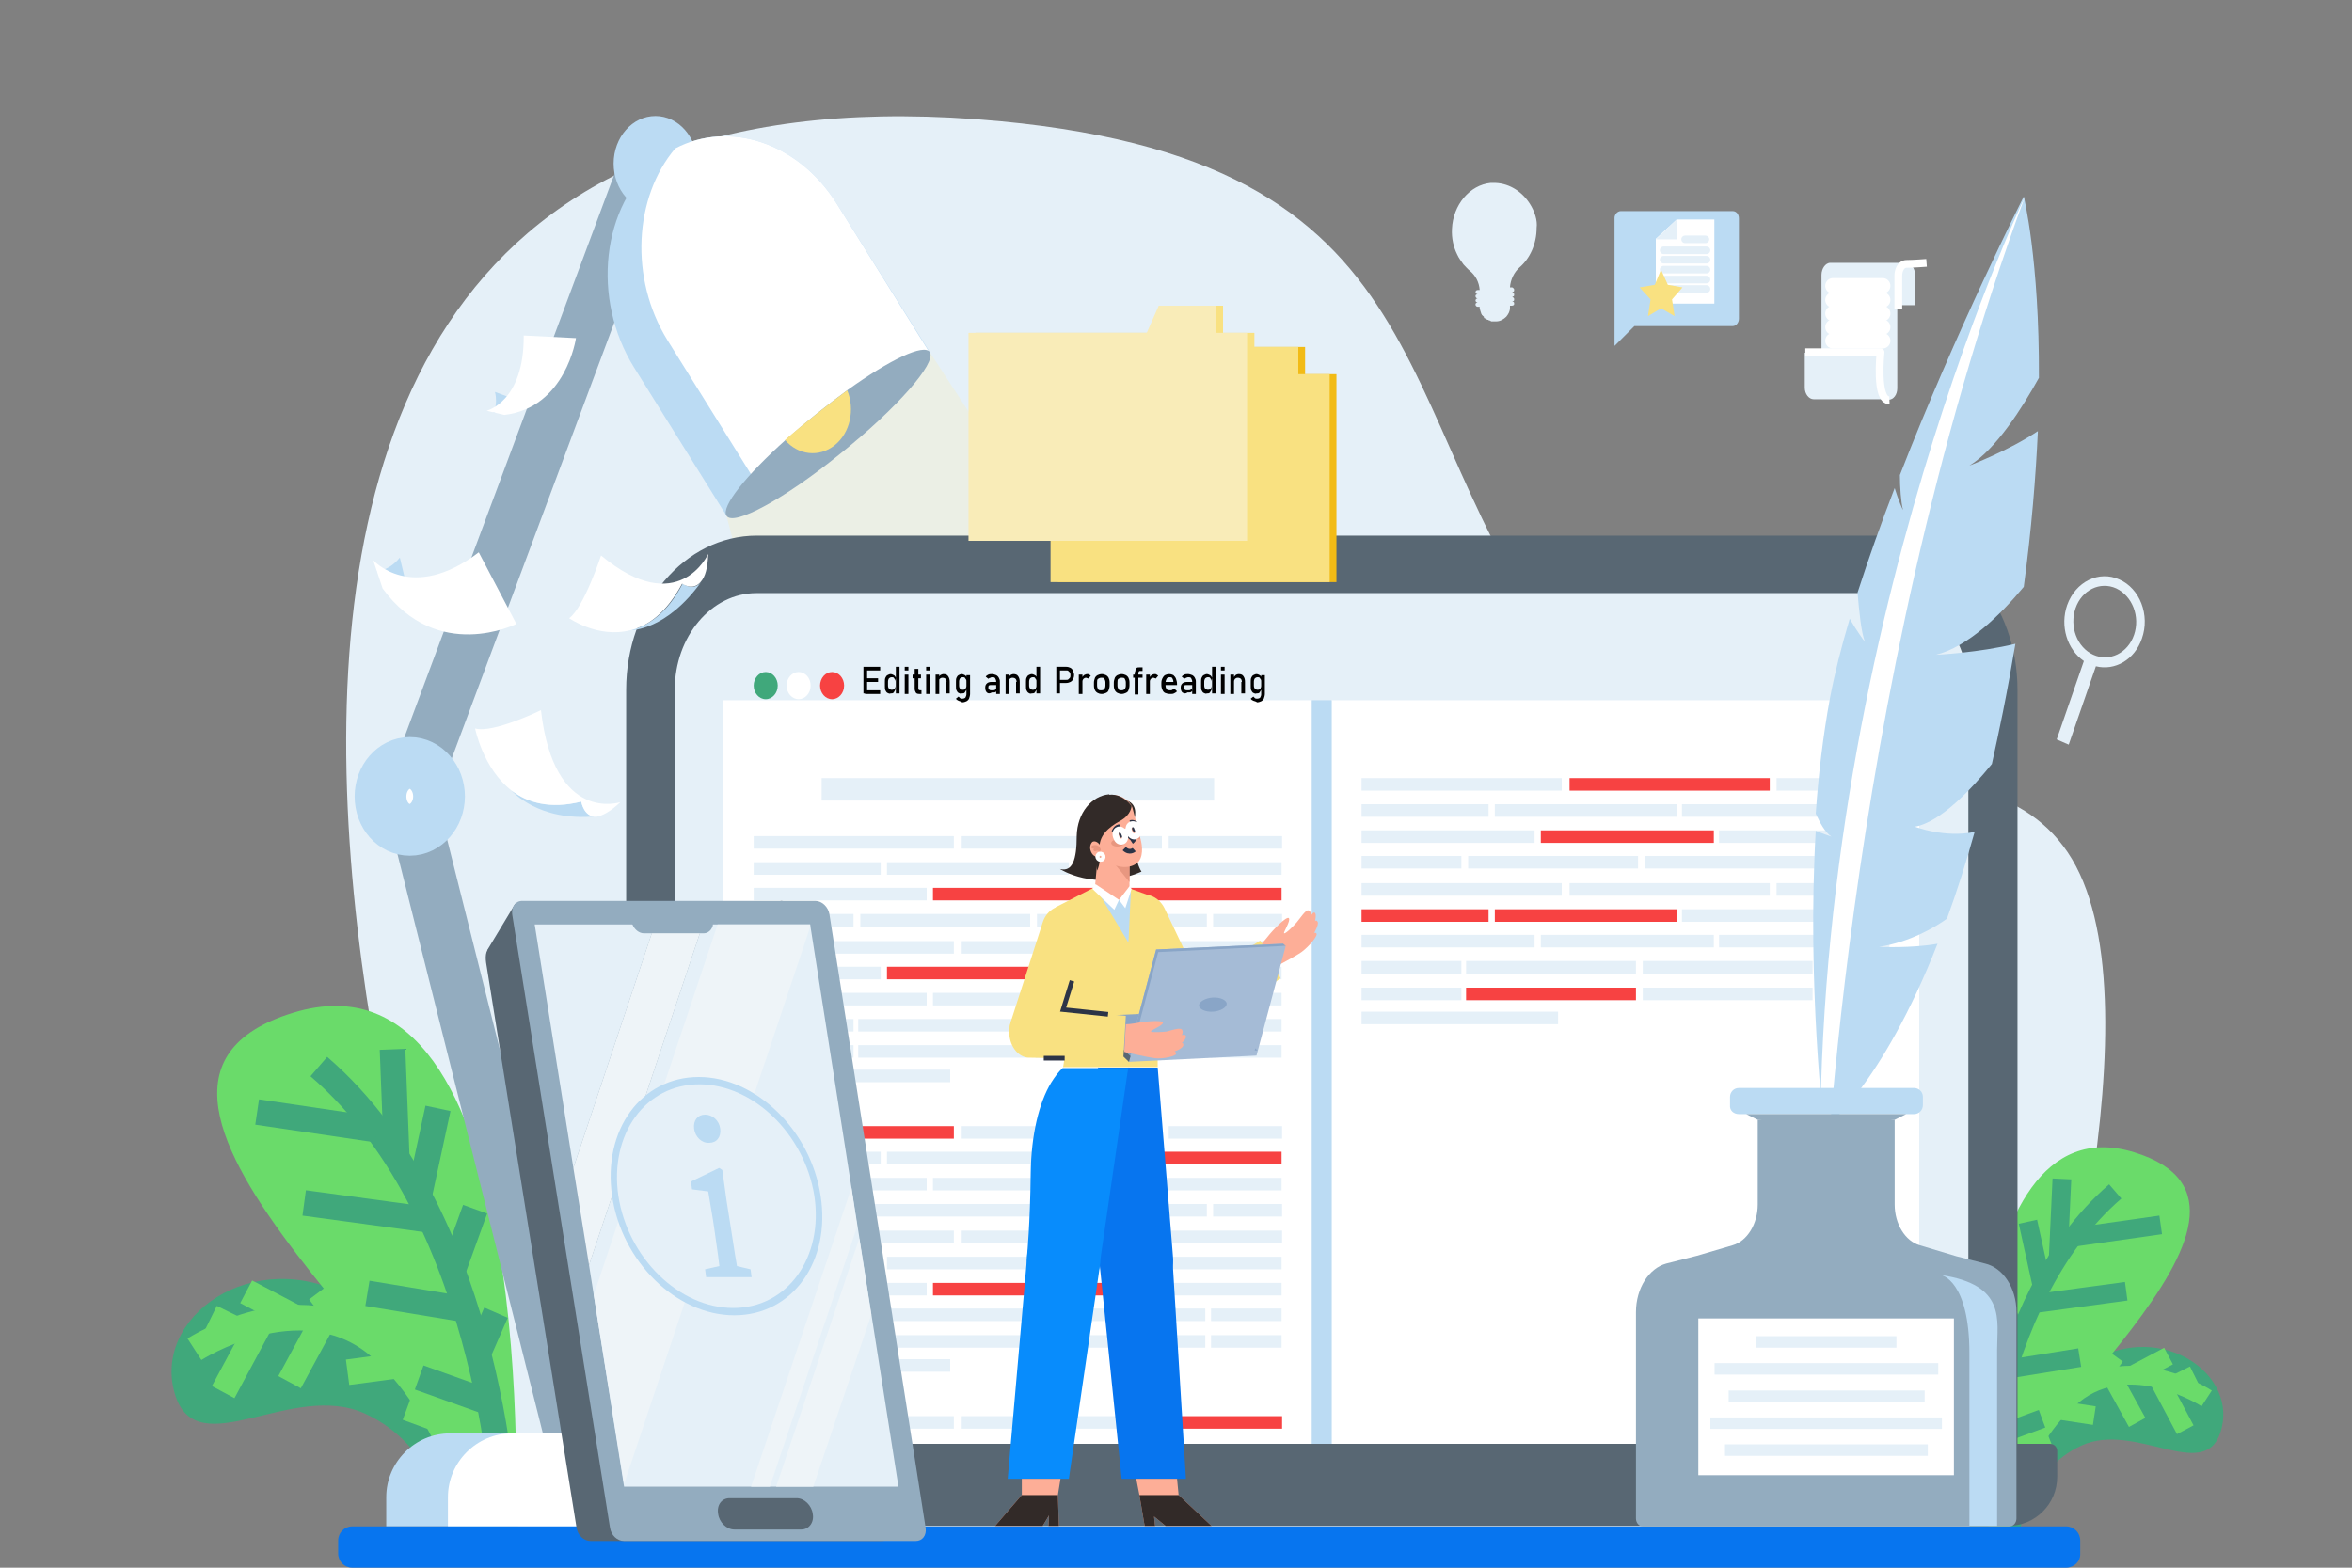 <?xml version="1.0" encoding="utf-8"?>
<!-- Generator: Adobe Illustrator 26.0.1, SVG Export Plug-In . SVG Version: 6.00 Build 0)  -->
<svg version="1.1" id="Layer_1" xmlns="http://www.w3.org/2000/svg" xmlns:xlink="http://www.w3.org/1999/xlink" x="0px" y="0px"
	 width="450px" height="300px" viewBox="0 0 450 300" style="enable-background:new 0 0 450 300;" xml:space="preserve">
<rect x="0" y="0" width="450" height="300" fill="#808080" stroke="none"/>
<style type="text/css">
	.st0{fill:#E5F0F8;}
	.st1{fill:none;stroke:#FFFFFF;stroke-width:2.968;stroke-linecap:round;stroke-miterlimit:10;}
	.st2{fill:none;stroke:#FFFFFF;stroke-width:1.484;stroke-linejoin:round;stroke-miterlimit:10;}
	.st3{fill:#40A87B;}
	.st4{fill:none;stroke:#6ADB6A;stroke-width:3.587;stroke-miterlimit:10;}
	.st5{fill:none;stroke:#6ADB6A;stroke-width:4.897;stroke-miterlimit:10;}
	.st6{fill:#6ADB6A;}
	.st7{fill:none;stroke:#40A87B;stroke-width:4.897;stroke-miterlimit:10;}
	.st8{fill:none;stroke:#40A87B;stroke-width:3.587;stroke-miterlimit:10;}
	.st9{fill:none;stroke:#93ACBF;stroke-width:9.902;stroke-miterlimit:10;}
	.st10{fill:#BBDBF3;}
	.st11{fill:#FFFFFF;}
	.st12{opacity:0.3;fill:#F9ECB8;}
	.st13{fill:#93ACBF;}
	.st14{fill:#F9E181;}
	.st15{fill:none;stroke:#BBDBF3;stroke-width:9.902;stroke-miterlimit:10;}
	.st16{fill:#0775EF;}
	.st17{fill:#586773;}
	.st18{fill:none;}
	.st19{fill:#F74242;}
	.st20{fill:#F2BB16;}
	.st21{fill:#F9ECB8;}
	.st22{fill:none;stroke:#000000;stroke-width:2.45;stroke-miterlimit:10;}
	.st23{fill:none;stroke:#000000;stroke-width:2.602;stroke-miterlimit:10;}
	.st24{fill:#FDAE97;}
	.st25{fill:#322A28;}
	.st26{fill:#332B27;}
	.st27{fill:#E89780;}
	.st28{fill:none;stroke:#E89780;stroke-width:0.599;stroke-linecap:round;stroke-linejoin:round;stroke-miterlimit:10;}
	.st29{fill:#2C3447;}
	.st30{fill:none;stroke:#2C3447;stroke-width:0.889;stroke-miterlimit:10;}
	.st31{fill:#088CFC;}
	.st32{fill:none;stroke:#FFFFFF;stroke-width:0.787;stroke-miterlimit:10;}
	.st33{fill:#A5BBD6;}
	.st34{fill:#89A5C7;}
	.st35{fill:none;stroke:#FFFFFF;stroke-width:1.158;stroke-miterlimit:10;}
	.st36{fill:#EEF4F8;}
	.st37{fill:none;stroke:#E5F0F8;stroke-width:1.446;stroke-linecap:round;stroke-linejoin:round;stroke-miterlimit:10;}
</style>
<path class="st0" d="M395.5,115.8c-1.4,4,0,8.5,3.2,10.7l-5.2,15l2.3,1l5.2-15c3.6,0.9,7.4-1.2,8.8-5.3c1.6-4.5-0.4-9.6-4.3-11.3
	C401.6,109.1,397.1,111.3,395.5,115.8z M408.3,121.5c-1.2,3.5-4.7,5.2-7.8,3.8c-3.1-1.4-4.6-5.4-3.4-8.9c1.2-3.5,4.7-5.2,7.8-3.8
	C408,114.1,409.5,118,408.3,121.5z"/>
<g>
	<g>
		<path class="st0" d="M361.4,76.4H347c-0.9,0-1.7-1-1.7-2.2v-6.7h14.4v6.7C359.7,75.4,360.5,76.4,361.4,76.4z"/>
		<path class="st0" d="M366.4,52.6v5.8h-3.3v-5.8c0-0.6,0.2-1.2,0.5-1.6c0.3-0.4,0.7-0.7,1.2-0.7C365.7,50.4,366.4,51.4,366.4,52.6z
			"/>
		<path class="st0" d="M364.7,50.4c-0.5,0-0.9,0.2-1.2,0.7c-0.3,0.4-0.5,1-0.5,1.6v21.6c0,1.2-0.7,2.2-1.7,2.2c-0.9,0-1.7-1-1.7-2.2
			v-6.7h-11.1V52.6c0-0.6,0.2-1.2,0.5-1.6c0.3-0.4,0.7-0.7,1.2-0.7H364.7z"/>
		<line class="st1" x1="350.7" y1="54.7" x2="360.2" y2="54.7"/>
		<line class="st1" x1="350.7" y1="57.4" x2="360.2" y2="57.4"/>
		<line class="st1" x1="350.7" y1="60" x2="360.2" y2="60"/>
		<line class="st1" x1="350.7" y1="62.6" x2="360.2" y2="62.6"/>
		<line class="st1" x1="350.7" y1="65.2" x2="360.2" y2="65.2"/>
		<path class="st2" d="M345.4,67.4h14.4c0,0-1,9.3,1.7,9.2"/>
	</g>
	<path class="st2" d="M363.2,59.2c0,0,0-5.7,0-6.5c0-0.8,0.4-2.2,1.6-2.2c1.2,0,3.8-0.2,3.8-0.2"/>
</g>
<path class="st0" d="M97,293.8c0,0-113.1-290.2,94.4-270.6c88.9,8.4,72.3,59.5,111.5,107.2c25.4,31,74.4,5.6,92.7,32.7
	c18.3,27.1-3.2,104.2-10.8,130.7H97z"/>
<g>
	<path class="st3" d="M381.2,292.8c0,0,5.5-24.8,19.1-32.4c13.6-7.7,28.2,2.8,24.5,13.8c-3.2,9.5-16.3-2.2-26.5,2.4
		c-10.2,4.6-11.8,16.2-11.8,16.2H381.2z"/>
	<path class="st4" d="M422.2,267.6c0,0-14.6-9.5-25.5-0.7c-10.9,8.8-14.3,25.9-14.3,25.9"/>
	<line class="st4" x1="419.8" y1="263.1" x2="416.4" y2="264.8"/>
	<line class="st4" x1="414.9" y1="259.5" x2="408.1" y2="263.1"/>
	<line class="st4" x1="404.7" y1="259.5" x2="401.2" y2="264.3"/>
	<line class="st4" x1="398" y1="262.7" x2="396.4" y2="267.1"/>
	<line class="st4" x1="418.1" y1="273.6" x2="412.9" y2="263.8"/>
	<line class="st4" x1="408.9" y1="272.2" x2="404.1" y2="263.5"/>
	<line class="st4" x1="400.7" y1="270.9" x2="393.5" y2="269.8"/>
	<line class="st4" x1="392.3" y1="275.8" x2="388.2" y2="277.4"/>
</g>
<g>
	<path class="st3" d="M93.2,292.6c0,0-7.5-33.9-26.1-44.3s-38.5,3.9-33.5,18.9c4.4,13,22.3-3,36.2,3.3c13.9,6.3,16.1,22.1,16.1,22.1
		H93.2z"/>
	<path class="st5" d="M37.2,258.2c0,0,20-12.9,34.8-1c14.8,12,19.5,35.4,19.5,35.4"/>
	<line class="st5" x1="40.4" y1="252.1" x2="45.1" y2="254.4"/>
	<line class="st5" x1="47.1" y1="247.2" x2="56.4" y2="252.1"/>
	<line class="st5" x1="61.1" y1="247.2" x2="65.9" y2="253.6"/>
	<line class="st5" x1="70.2" y1="251.5" x2="72.4" y2="257.5"/>
	<line class="st5" x1="42.7" y1="266.4" x2="49.9" y2="253"/>
	<line class="st5" x1="55.4" y1="264.5" x2="61.9" y2="252.5"/>
	<line class="st5" x1="66.5" y1="262.6" x2="76.3" y2="261.3"/>
	<line class="st5" x1="77.9" y1="269.4" x2="83.6" y2="271.5"/>
</g>
<g>
	<path class="st6" d="M98.6,292.7c0,0,5.3-113.5-42.5-98.9c-47.7,14.6,37.2,75.8,37.2,98.9H98.6z"/>
	<path class="st7" d="M96.7,292.7c0,0-1.7-59.3-35.7-88.6"/>
	<line class="st7" x1="75.9" y1="221.3" x2="75.1" y2="200.8"/>
	<line class="st7" x1="49.2" y1="212.8" x2="72.2" y2="216.2"/>
	<line class="st7" x1="58.2" y1="230.2" x2="82.5" y2="233.5"/>
	<line class="st7" x1="70.3" y1="247.5" x2="89.1" y2="250.6"/>
	<line class="st7" x1="90.9" y1="231.4" x2="86.6" y2="243.3"/>
	<line class="st7" x1="83.8" y1="212.1" x2="80.2" y2="228.8"/>
	<line class="st7" x1="94.9" y1="251.2" x2="91.5" y2="259"/>
	<line class="st7" x1="80.2" y1="263.6" x2="93.6" y2="268.4"/>
</g>
<g>
	<path class="st6" d="M377.2,292.9c0,0-3.9-83.1,31.1-72.4c35,10.7-27.3,55.5-27.2,72.4H377.2z"/>
	<path class="st8" d="M378.6,292.9c0,0,1.2-43.4,26.1-64.9"/>
	<line class="st8" x1="393.8" y1="240.6" x2="394.5" y2="225.6"/>
	<line class="st8" x1="413.4" y1="234.4" x2="396.5" y2="236.8"/>
	<line class="st8" x1="406.8" y1="247.1" x2="389" y2="249.5"/>
	<line class="st8" x1="397.9" y1="259.8" x2="384.2" y2="262"/>
	<line class="st8" x1="382.9" y1="248" x2="386" y2="256.7"/>
	<line class="st8" x1="388" y1="233.8" x2="390.7" y2="246.1"/>
	<line class="st8" x1="379.9" y1="262.5" x2="382.4" y2="268.2"/>
	<line class="st8" x1="390.7" y1="271.5" x2="380.9" y2="275.1"/>
</g>
<path class="st0" d="M292.7,39c-1.6-2.5-4.2-4.1-7.2-4c-0.1,0-0.2,0-0.3,0c-4,0.4-7.2,4.2-7.4,8.8c-0.1,1.8,0.3,3.5,1,4.9
	c0.3,0.7,0.8,1.3,1.2,1.9l0,0c0.4,0.4,0.8,0.9,1.2,1.2c1.1,0.9,1.8,2.2,1.9,3.7l-0.4,0c-0.1,0-0.2,0.1-0.3,0.1c0,0,0,0,0,0
	c0,0.1-0.1,0.2-0.1,0.3c0,0.2,0.2,0.4,0.4,0.4c-0.1,0-0.2,0.1-0.3,0.1c0,0,0,0,0,0c-0.1,0.1-0.1,0.2-0.1,0.3c0,0.2,0.2,0.4,0.4,0.4
	c-0.1,0-0.2,0.1-0.3,0.1c0,0,0,0,0,0c0,0.1-0.1,0.2-0.1,0.3c0,0.2,0.2,0.4,0.4,0.4c-0.1,0-0.2,0.1-0.3,0.1c0,0,0,0,0,0
	c-0.1,0.1-0.1,0.2-0.1,0.3c0,0.2,0.2,0.4,0.4,0.4l0.4,0c0,0.1,0,0.2,0,0.3c0.1,0.4,0.2,0.7,0.3,1c0,0,0,0,0,0c0,0.1,0.1,0.1,0.1,0.2
	c0,0,0,0.1,0.1,0.1c0,0,0,0.1,0.1,0.1c0,0,0,0.1,0.1,0.1c0,0,0.1,0.1,0.1,0.1c0,0,0,0,0,0.1c0,0.1,0.1,0.1,0.1,0.2c0,0,0,0,0.1,0
	c0,0,0.1,0.1,0.1,0.1c0,0,0,0,0.1,0c0,0,0.1,0.1,0.1,0.1c0,0,0,0,0,0c0.1,0,0.1,0.1,0.2,0.1c0,0,0,0,0.1,0c0,0,0.1,0,0.1,0.1
	c0,0,0,0,0.1,0c0.1,0,0.1,0,0.2,0.1c0,0,0,0,0,0c0.1,0,0.1,0,0.2,0.1c0,0,0,0,0.1,0c0.1,0,0.1,0,0.2,0c0,0,0,0,0.1,0
	c0.1,0,0.1,0,0.2,0l0.4,0c0.7,0,1.4-0.4,1.9-0.9c0.4-0.5,0.7-1,0.7-1.7c0-0.1,0-0.1,0-0.2c0-0.1,0-0.1,0-0.2c0,0,0,0,0,0l0.4,0
	c0.1,0,0.2-0.1,0.3-0.1c0.1-0.1,0.1-0.2,0.1-0.3c0-0.1,0-0.2-0.1-0.3c-0.1-0.1-0.2-0.1-0.3-0.1c0.1,0,0.2-0.1,0.3-0.1
	c0.1-0.1,0.1-0.2,0.1-0.3c0-0.1,0-0.2-0.1-0.3c-0.1-0.1-0.2-0.2-0.3-0.2c0.1,0,0.2-0.1,0.3-0.1c0.1-0.1,0.1-0.2,0.1-0.3
	c0-0.1,0-0.2-0.1-0.3c-0.1-0.1-0.2-0.2-0.3-0.2c0.1,0,0.2-0.1,0.3-0.1c0.1-0.1,0.1-0.2,0.1-0.3c0-0.1,0-0.2-0.1-0.3
	c-0.1-0.1-0.2-0.2-0.3-0.2l-0.4,0c0.1-1.5,0.8-2.9,1.8-3.8c2-1.7,3.3-4.5,3.3-7.6C294.2,42.2,293.6,40.4,292.7,39z"/>
<g>
	<polyline class="st9" points="109.8,277.6 78.4,152.5 123.7,31 	"/>
	<ellipse class="st10" cx="125.4" cy="31.3" rx="8" ry="9.1"/>
	<ellipse class="st11" cx="78.4" cy="152.5" rx="9.7" ry="11"/>
	<path class="st10" d="M121.3,70.3L139,98.7l38.9-31.3L160.1,39c-7.4-11.8-20.6-16-30.9-10.6c-1.2,0.6-2.3,1.4-3.4,2.3
		C115.1,39.3,113.1,57.1,121.3,70.3z"/>
	<polygon class="st12" points="177.9,67.4 324.3,292 189,292 139,98.7 	"/>
	<path class="st11" d="M127.7,65.1l17.7,28.4l32.4-26.1L160.1,39c-7.4-11.8-20.6-16-30.9-10.6C121.3,37.7,120.4,53.3,127.7,65.1z"/>
	<path class="st13" d="M139,98.7c1.3,2.1,11.1-3.2,21.8-11.9c10.7-8.6,18.4-17.3,17.1-19.4c-1.1-1.7-7.6,1.4-15.7,7.2
		c-1.9,1.4-4,3-6,4.6s-4,3.3-5.8,4.9C142.7,91,137.9,97,139,98.7z"/>
	<path class="st14" d="M150.2,84.2c2.5,2.9,6.5,3.4,9.5,1c3-2.4,3.9-6.9,2.4-10.5c-1.9,1.4-4,3-6,4.6S152,82.6,150.2,84.2z"/>
	<path class="st10" d="M73.9,292.1h53.3v-5.6c0-6.7-5.5-12.2-12.2-12.2H86.1c-6.7,0-12.2,5.5-12.2,12.2V292.1z"/>
	<path class="st15" d="M78.4,158.8c3.1,0,5.6-2.9,5.6-6.4c0-3.5-2.5-6.4-5.6-6.4c-3.1,0-5.6,2.9-5.6,6.4
		C72.8,156,75.3,158.8,78.4,158.8z"/>
	<path class="st11" d="M85.7,292.1H139v-5.6c0-6.7-5.5-12.2-12.2-12.2H97.9c-6.7,0-12.2,5.5-12.2,12.2V292.1z"/>
</g>
<path class="st16" d="M395.3,300H67.4c-1.5,0-2.7-1.2-2.7-2.7v-2.5c0-1.5,1.2-2.7,2.7-2.7h327.9c1.5,0,2.7,1.2,2.7,2.7v2.5
	C398.1,298.8,396.8,300,395.3,300z"/>
<g>
	<path class="st17" d="M384.2,292H121.7c-5.2,0-9.4-4.2-9.4-9.4v-4.9c0-0.8,0.6-1.4,1.4-1.4h278.5c0.8,0,1.4,0.6,1.4,1.4v4.9
		C393.6,287.8,389.4,292,384.2,292z"/>
	<path class="st17" d="M386,132v144.3H119.8V132c0-16.3,11.2-29.5,25-29.5H361C374.8,102.4,386,115.7,386,132z"/>
	<path class="st0" d="M376.6,132v144.3H129.1V132c0-10.2,7-18.5,15.6-18.5H361C369.6,113.5,376.6,121.8,376.6,132z"/>
	<rect x="138.4" y="134" class="st11" width="112.5" height="142.3"/>
	<rect x="254.7" y="134" class="st11" width="112.5" height="142.3"/>
	<path class="st18" d="M367.3,132v5.9H138.5V132c0-4.1,2.8-7.5,5-12.9h216.2C364.4,124.5,367.3,127.9,367.3,132z"/>
	<rect x="251" y="276.3" class="st10" width="3.8" height="0"/>
	<rect x="251" y="134" class="st10" width="3.8" height="142.3"/>
	<ellipse class="st3" cx="146.5" cy="131.2" rx="2.3" ry="2.6"/>
	<ellipse class="st11" cx="152.8" cy="131.2" rx="2.3" ry="2.6"/>
	<ellipse class="st19" cx="159.2" cy="131.2" rx="2.3" ry="2.6"/>
	<rect x="157.2" y="148.9" class="st0" width="75.1" height="4.3"/>
	<g>
		<rect x="144.2" y="160" class="st0" width="38.3" height="2.4"/>
		<rect x="184" y="160" class="st0" width="38.3" height="2.4"/>
		<rect x="223.6" y="160" class="st0" width="21.7" height="2.4"/>
		<rect x="144.2" y="165" class="st0" width="24.3" height="2.4"/>
		<rect x="169.7" y="165" class="st0" width="34.8" height="2.4"/>
		<rect x="205.5" y="165" class="st0" width="39.7" height="2.4"/>
		<rect x="144.2" y="169.9" class="st0" width="33.1" height="2.4"/>
		<rect x="178.5" y="169.9" class="st19" width="33.1" height="2.4"/>
		<rect x="212.6" y="169.9" class="st19" width="32.6" height="2.4"/>
		<rect x="144.2" y="174.9" class="st0" width="19.1" height="2.4"/>
		<rect x="164.6" y="174.9" class="st0" width="32.5" height="2.4"/>
		<rect x="198.4" y="174.9" class="st0" width="32.5" height="2.4"/>
		<rect x="232.1" y="174.9" class="st0" width="13.2" height="2.4"/>
		<rect x="144.2" y="180.1" class="st0" width="38.3" height="2.4"/>
		<rect x="184" y="180.1" class="st0" width="38.3" height="2.4"/>
		<rect x="223.6" y="180.1" class="st0" width="21.7" height="2.4"/>
		<rect x="144.2" y="185" class="st0" width="24.3" height="2.4"/>
		<rect x="169.7" y="185" class="st19" width="34.8" height="2.4"/>
		<rect x="205.5" y="185" class="st0" width="39.7" height="2.4"/>
		<rect x="144.2" y="190" class="st0" width="33.1" height="2.4"/>
		<rect x="178.5" y="190" class="st0" width="33.1" height="2.4"/>
		<rect x="212.6" y="190" class="st0" width="32.6" height="2.4"/>
		<rect x="144.2" y="195" class="st0" width="19.1" height="2.4"/>
		<rect x="164.2" y="195" class="st0" width="32.5" height="2.4"/>
		<rect x="198.1" y="195" class="st0" width="32.5" height="2.4"/>
		<rect x="231.7" y="195" class="st0" width="13.5" height="2.4"/>
		<rect x="144.2" y="200" class="st0" width="19.1" height="2.4"/>
		<rect x="164.2" y="200" class="st0" width="32.5" height="2.4"/>
		<rect x="198.1" y="200" class="st0" width="32.5" height="2.4"/>
		<rect x="231.7" y="200" class="st0" width="13.5" height="2.4"/>
		<rect x="144.2" y="204.7" class="st0" width="37.6" height="2.4"/>
	</g>
	<g>
		<rect x="260.5" y="148.9" class="st0" width="38.3" height="2.4"/>
		<rect x="300.3" y="148.9" class="st19" width="38.3" height="2.4"/>
		<rect x="339.9" y="148.9" class="st0" width="21.7" height="2.4"/>
		<rect x="260.5" y="153.9" class="st0" width="24.3" height="2.4"/>
		<rect x="286" y="153.9" class="st0" width="34.8" height="2.4"/>
		<rect x="321.8" y="153.9" class="st0" width="39.7" height="2.4"/>
		<rect x="260.5" y="158.9" class="st0" width="33.1" height="2.4"/>
		<rect x="294.8" y="158.9" class="st19" width="33.1" height="2.4"/>
		<rect x="328.9" y="158.9" class="st0" width="32.6" height="2.4"/>
		<rect x="260.5" y="163.8" class="st0" width="19.1" height="2.4"/>
		<rect x="280.9" y="163.8" class="st0" width="32.5" height="2.4"/>
		<rect x="314.7" y="163.8" class="st0" width="32.5" height="2.4"/>
		<rect x="348.3" y="163.8" class="st0" width="13.2" height="2.4"/>
		<rect x="260.5" y="169" class="st0" width="38.3" height="2.4"/>
		<rect x="300.3" y="169" class="st0" width="38.3" height="2.4"/>
		<rect x="339.9" y="169" class="st0" width="21.7" height="2.4"/>
		<rect x="260.5" y="174" class="st19" width="24.3" height="2.4"/>
		<rect x="286" y="174" class="st19" width="34.8" height="2.4"/>
		<rect x="321.8" y="174" class="st0" width="39.7" height="2.4"/>
		<rect x="260.5" y="178.9" class="st0" width="33.1" height="2.4"/>
		<rect x="294.8" y="178.9" class="st0" width="33.1" height="2.4"/>
		<rect x="328.9" y="178.9" class="st0" width="32.6" height="2.4"/>
		<rect x="260.5" y="183.9" class="st0" width="19.1" height="2.4"/>
		<rect x="280.5" y="183.9" class="st0" width="32.5" height="2.4"/>
		<rect x="314.3" y="183.9" class="st0" width="32.5" height="2.4"/>
		<rect x="348" y="183.9" class="st0" width="13.5" height="2.4"/>
		<rect x="260.5" y="189" class="st0" width="19.1" height="2.4"/>
		<rect x="280.5" y="189" class="st19" width="32.5" height="2.4"/>
		<rect x="314.3" y="189" class="st0" width="32.5" height="2.4"/>
		<rect x="348" y="189" class="st0" width="13.5" height="2.4"/>
		<rect x="260.5" y="193.6" class="st0" width="37.6" height="2.4"/>
	</g>
	<g>
		<rect x="144.2" y="215.5" class="st19" width="38.3" height="2.4"/>
		<rect x="184" y="215.5" class="st0" width="38.3" height="2.4"/>
		<rect x="223.6" y="215.5" class="st0" width="21.7" height="2.4"/>
		<rect x="144.2" y="220.4" class="st0" width="24.3" height="2.4"/>
		<rect x="169.7" y="220.4" class="st0" width="34.8" height="2.4"/>
		<rect x="205.5" y="220.4" class="st19" width="39.7" height="2.4"/>
		<rect x="144.2" y="225.4" class="st0" width="33.1" height="2.4"/>
		<rect x="178.5" y="225.4" class="st0" width="33.1" height="2.4"/>
		<rect x="212.6" y="225.4" class="st0" width="32.6" height="2.4"/>
		<rect x="144.2" y="230.4" class="st0" width="19.1" height="2.4"/>
		<rect x="164.6" y="230.4" class="st0" width="32.5" height="2.4"/>
		<rect x="198.4" y="230.4" class="st0" width="32.5" height="2.4"/>
		<rect x="232.1" y="230.4" class="st0" width="13.2" height="2.4"/>
		<rect x="144.2" y="235.5" class="st0" width="38.3" height="2.4"/>
		<rect x="184" y="235.5" class="st0" width="38.3" height="2.4"/>
		<rect x="223.6" y="235.5" class="st0" width="21.7" height="2.4"/>
		<rect x="144.2" y="240.5" class="st0" width="24.3" height="2.4"/>
		<rect x="169.7" y="240.5" class="st0" width="34.8" height="2.4"/>
		<rect x="205.5" y="240.5" class="st0" width="39.7" height="2.4"/>
		<rect x="144.2" y="245.5" class="st0" width="33.1" height="2.4"/>
		<rect x="178.5" y="245.5" class="st19" width="33.1" height="2.4"/>
		<rect x="212.6" y="245.5" class="st0" width="32.6" height="2.4"/>
		<rect x="144.2" y="250.4" class="st0" width="19.1" height="2.4"/>
		<rect x="164.2" y="250.4" class="st0" width="32.5" height="2.4"/>
		<rect x="198.1" y="250.4" class="st0" width="32.5" height="2.4"/>
		<rect x="231.7" y="250.4" class="st0" width="13.5" height="2.4"/>
		<rect x="144.2" y="255.5" class="st0" width="19.1" height="2.4"/>
		<rect x="164.2" y="255.5" class="st0" width="32.5" height="2.4"/>
		<rect x="198.1" y="255.5" class="st0" width="32.5" height="2.4"/>
		<rect x="231.7" y="255.5" class="st0" width="13.5" height="2.4"/>
		<rect x="144.2" y="260.1" class="st0" width="37.6" height="2.4"/>
	</g>
	<g>
		<rect x="144.2" y="271" class="st0" width="38.3" height="2.4"/>
		<rect x="184" y="271" class="st0" width="38.3" height="2.4"/>
		<rect x="223.6" y="271" class="st19" width="21.7" height="2.4"/>
	</g>
</g>
<g>
	<g>
		<path class="st10" d="M350.4,160.1c0,0-1.5-0.5-3-1.1c-1.7,29.4,1.6,57,1.6,57s10.9-7.9,21.7-35.4c-4.9,0.9-11.2,0.6-11.2,0.6
			c5.9-0.9,10.8-3.8,13-5.4c1.8-4.9,3.6-10.5,5.3-16.6c-5.8,1.2-11.4-1-11.4-1c4.9-0.9,10.8-7.2,14.7-12c0,0,0,0,0,0
			c0.7-3.2,1.4-6.4,2.1-9.9c0.9-4.5,1.7-8.9,2.4-13.1c-7,1.7-14.9,2.1-15.2,2.1c6.1-1.5,12.4-7.7,16.8-13l0,0
			c1.5-11.1,2.3-21.1,2.7-29.8c-5.7,3.8-12.9,6.5-13.1,6.6c5.1-3.1,10.2-11.2,13.3-16.8l0,0c0.1-22.7-2.9-34.7-2.9-34.7
			s-12.9,25.5-23.7,53.3l0,0c0,2.3,0.2,5.2,0.6,6.7c-0.1-0.1-0.9-1.9-1.6-4.2c-2.6,6.7-5,13.5-7.1,20c0.3,3.6,0.7,7.6,1.4,9.4
			c-0.1-0.1-1.6-2.1-2.9-4.4c-1.6,5.4-2.9,10.5-3.8,15.3c-1.3,7.1-2.2,14.6-2.7,22C348.2,157.4,349.1,159.2,350.4,160.1z"/>
		<path class="st11" d="M348.7,238.1c0,0,3.3-104.5,38.7-200.4C387.4,37.7,343.3,129.4,348.7,238.1z"/>
	</g>
	<path class="st10" d="M332.7,213.2h33.5c1,0,1.7-0.8,1.7-1.7v-1.6c0-1-0.8-1.7-1.7-1.7h-33.5c-1,0-1.7,0.8-1.7,1.7v1.6
		C330.9,212.5,331.7,213.2,332.7,213.2z"/>
	<path class="st13" d="M313,251.1v39.5c0,0.8,0.6,1.5,1.3,1.5h70.2c0.7,0,1.3-0.7,1.3-1.5v-39.5c0-4.7-2.6-8.5-6-9.3l-5.5-1.4
		l-7-2.1c-2.8-0.8-4.8-4.1-4.8-7.8v-16.2h-26.2v16.2c0,3.7-2,7-4.8,7.8l-6.8,2l-5.9,1.5C315.5,242.7,313,246.5,313,251.1z"/>
	<polygon class="st13" points="349.4,213.2 334.1,213.2 336.3,214.3 349.4,215.6 362.5,214.3 364.7,213.2 	"/>
	
		<rect x="325" y="252.2" transform="matrix(-1 -1.224647e-16 1.224647e-16 -1 698.836 534.499)" class="st11" width="48.9" height="30"/>
	<path class="st10" d="M382.1,258.3V292h-5.3v-33c0-14-5.4-15-5.4-15C383.9,245.9,382.1,252.6,382.1,258.3z"/>
	
		<rect x="336" y="255.7" transform="matrix(-1 -1.224647e-16 1.224647e-16 -1 698.839 513.6)" class="st0" width="26.8" height="2.2"/>
	
		<rect x="328" y="260.9" transform="matrix(-1 -1.224647e-16 1.224647e-16 -1 698.84 523.948)" class="st0" width="42.8" height="2.2"/>
	
		<rect x="330.6" y="266" transform="matrix(-1 -1.224647e-16 1.224647e-16 -1 698.839 534.296)" class="st0" width="37.5" height="2.2"/>
	
		<rect x="327.3" y="271.2" transform="matrix(-1 -1.224647e-16 1.224647e-16 -1 698.84 544.644)" class="st0" width="44.3" height="2.2"/>
	
		<rect x="330" y="276.4" transform="matrix(-1 -1.224647e-16 1.224647e-16 -1 698.84 554.992)" class="st0" width="38.8" height="2.2"/>
</g>
<g>
	<g>
		<polygon class="st20" points="238.8,66.4 236.5,71.6 202.4,71.6 202.4,111.4 255.7,111.4 255.7,71.6 249.7,71.6 249.7,66.4 		"/>
	</g>
	<g>
		<polygon class="st14" points="237.4,66.4 235.1,71.6 201,71.6 201,111.4 254.4,111.4 254.4,71.6 248.4,71.6 248.4,66.4 		"/>
	</g>
</g>
<g>
	<g>
		<polygon class="st14" points="223,58.5 220.7,63.7 186.6,63.7 186.6,103.5 240,103.5 240,63.7 234,63.7 234,58.5 		"/>
	</g>
	<g>
		<polygon class="st21" points="221.7,58.5 219.4,63.7 185.3,63.7 185.3,103.5 238.6,103.5 238.6,63.7 232.7,63.7 232.7,58.5 		"/>
	</g>
</g>
<g>
	<path class="st10" d="M130.6,111.7c-2.9,5.6-6.5,8-9.9,8.9c0,0,6.8,0.1,13.5-9.3C132.7,113.3,130.6,111.7,130.6,111.7z"/>
	<path class="st11" d="M135.5,106c0,0-5.7,12.6-20.5,0.3c0,0-3.3,10-6.1,12c0,0,5.5,3.9,11.7,2.3l0,0l0,0c3.4-0.8,6.9-3.3,9.9-8.9
		c0,0,2.1,1.5,3.6-0.4c0,0,0,0,0,0C134.9,110.4,135.4,108.8,135.5,106z"/>
	<path class="st22" d="M134.2,111.3C134.2,111.3,134.2,111.3,134.2,111.3C134.2,111.3,134.2,111.3,134.2,111.3z"/>
</g>
<g>
	<path class="st10" d="M111.2,153.4c-5.9,1.5-10.2,0.2-13.3-2.1c0,0,5,6,16.2,4.9C111.7,156.4,111.2,153.4,111.2,153.4z"/>
	<path class="st11" d="M118.7,153.5c0,0-12.7,4.3-15.2-17.6c0,0-9.2,4.5-12.6,3.5c0,0,1.5,7.7,7,11.9v0v0c3,2.3,7.3,3.6,13.3,2.1
		c0,0,0.5,3,2.9,2.9c0,0,0,0,0,0C115.2,156.1,116.7,155.4,118.7,153.5z"/>
	<path class="st23" d="M114.1,156.2C114.1,156.2,114.1,156.2,114.1,156.2C114.1,156.2,114.1,156.2,114.1,156.2z"/>
</g>
<g>
	<path class="st10" d="M94.4,79c0,0,0.9-1.6,0.3-4l7.3,2.7L94.4,79z"/>
	<path class="st11" d="M93.1,78.6c0,0,7.2-1.7,7.1-14.4l10,0.5c0,0-1.9,13.3-13.7,14.7L93.1,78.6z"/>
</g>
<g>
	<path class="st10" d="M72.1,109.3c0,0,2.3,0,4.4-2.6l2.8,11.7L72.1,109.3z"/>
	<path class="st11" d="M71.4,107.2c0,0,7.3,8.3,20.2-1.5l7.2,13.7c0,0-15.1,7.6-25.6-6.8L71.4,107.2z"/>
</g>
<g>
	<path class="st24" d="M251.9,178.7c0.2,0.4-1.4,2.4-2.9,3.5c-1.3,0.9-4.4,2.5-5.3,3l-2.5-4.5c0.5-0.4,0.9-0.9,1.3-1.4
		c0.9-1.2,3.7-4.1,4.1-3.6c0.4,0.5-1.2,2.9-0.9,2.9c0.3,0.1,1.8-1.4,2.4-2.1c0.6-0.7,1.7-2.4,2.2-2.3c0.5,0.1,0.6,0.9,0.6,0.9
		s0.4-0.7,0.7-0.4c0.3,0.3,0,1.6,0,1.6s0.2-0.4,0.5,0.1c0.3,0.5-0.7,2.2-0.7,2.2S251.7,178.3,251.9,178.7z"/>
	<path class="st25" d="M212.2,152c-3.3,0.3-6.1,3.5-6.2,8c0,4.5-0.8,6.9-3.2,6.3c0,0,6.7,4.4,15.6,0.5c0,0-1.1-1.5-1.3-4.9
		C217.1,158.6,212.2,152,212.2,152z"/>
	<path class="st14" d="M229.5,198.3L229.5,198.3c-2.1,1.3-4.7,0.4-5.9-2l-8.5-17.9c-1.1-2.4-0.3-5.4,1.8-6.6l0,0
		c2.1-1.3,4.7-0.4,5.9,2l8.5,17.9C232.3,194,231.6,197,229.5,198.3z"/>
	<path class="st16" d="M210.2,204.2c-2.8,4.2-3.9,12.9-2.1,22.3c1.8,9.4,2.4,15.6,2.4,15.6c0.5,4.3,4,7.4,7.8,6.9
		c3.8-0.5,6.6-4.5,6.1-8.8l-2.9-35.9H210.2z"/>
	<path class="st14" d="M209.6,169.7l-7.6,3.9c0,0,1.7,22.1,1.9,24.5c0.2,2.4-0.5,6.1-0.5,6.1h18.1c0,0-0.2-11.8,1-15.1
		c0.8-2.2,1.4-3.6,0.9-6.2c-0.5-2.6-4-7.1-3.4-11.5l-3.9-1.4L209.6,169.7z"/>
	<path class="st14" d="M196,201.8L196,201.8c-2.2-0.9-3.4-3.8-2.6-6.3l6.1-19c0.8-2.5,3.3-3.8,5.5-2.9h0c2.2,0.9,3.4,3.8,2.6,6.3
		l-6.1,19C200.7,201.5,198.2,202.8,196,201.8z"/>
	<path class="st26" d="M217,156.9c0,0,1-2.9-1.4-3.7L217,156.9z"/>
	<path class="st24" d="M216.1,159.9v10c0,0-0.2,2.2-2.5,2.4c-2,0.2-3.2-1.3-3.8-2.1l-0.3-0.5l0,0l0.9-9.8H216.1z"/>
	<polygon class="st27" points="216.1,168.8 212.2,164 216.1,165.6 	"/>
	<path class="st24" d="M212.2,165c1.8,1.2,4,1.2,5.3,0.2c1.3-1,1.1-3.3,0.7-4.7c0,0,0,0,0,0c-0.1-0.3-0.2-0.7-0.3-1.2
		c-0.5-1.9-1.2-4.6-1.2-4.6c-0.3-1.5-4-4.7-7.5-0.5C205.7,158.6,210.4,163.8,212.2,165z"/>
	<path class="st25" d="M216.5,154.2c0,0,0,1.7-2.2,2.9c-2.2,1.2-4.2,2.9-3.9,5.5c0.3,2.6-0.5,4-0.5,4s-0.3-3.2-1.7-5.9
		c-0.6-1.1-1-3.3-0.1-5.2C209.4,152.5,213.2,150.2,216.5,154.2z"/>
	<path class="st24" d="M210.7,162.1c0.5,0.8,0.6,1.3,0.1,1.7s-1.4,0.3-1.9-0.5c-0.5-0.8-0.4-1.7,0.1-2.2
		C209.6,160.8,210.3,161.3,210.7,162.1z"/>
	<path class="st28" d="M209.5,162.6c0.5-0.2,0.8,0,0.8,0c-0.3-0.9-1.2-0.5-1.2-0.5"/>
	<path class="st29" d="M214.1,159.8c0.1,0.3,0.3,0.6,0.5,0.5s0.3-0.4,0.2-0.7c-0.1-0.3-0.3-0.6-0.5-0.5
		C214.1,159.1,214,159.4,214.1,159.8z"/>
	<path class="st29" d="M216.6,158.7c0.1,0.3,0.3,0.5,0.5,0.5c0.2-0.1,0.3-0.4,0.2-0.7c-0.1-0.3-0.3-0.5-0.5-0.5
		C216.6,158,216.6,158.3,216.6,158.7z"/>
	<path class="st16" d="M226.9,283h-12.3l-4.2-41l-0.1-0.9c0-4.5,3.2-8,7.2-7.9c3.6,0.1,6.5,3.4,6.8,7.4L226.9,283z"/>
	<path class="st30" d="M213.1,159.2c0,0,0.4-1.1,1.2-1"/>
	<path class="st30" d="M216.3,157.4c0,0,0.4-0.2,1,0.2"/>
	<path class="st31" d="M204.5,283h-11.7l3.7-42.3l0-0.1c0.2-4.1,3.3-7.4,7-7.4c3.9,0,7,3.5,7,7.9c0,0.2,0,0.5,0,0.7L204.5,283z"/>
	<path class="st14" d="M245,187.2l-14.3,10.3l-0.8,0.8c-1.7,1.4-4.3,0.7-5.6-1.6c-1.4-2.2-1.1-5.2,0.7-6.5l16.1-10.2l0.4,0.6
		l2.5,4.5L245,187.2z"/>
	<path class="st30" d="M215.6,158.9c0,0,0.5,1.7,1.4,1.6c0,0-0.2,0.4-0.5,0.6"/>
	<path class="st31" d="M215.9,204.2l-0.2,1.2l-5.3,36.5c-0.4,4.4-3.8,7.5-7.7,7.1c-3.8-0.5-6.6-4.4-6.2-8.7c0,0,0.6-6.2,0.7-15.8
		c0.1-7.4,1.6-13.5,3.9-17.3c0.7-1.1,1.4-2.1,2.2-2.8H215.9z"/>
	<path class="st30" d="M217,162.6c0,0-0.9,0.8-1.9-0.2"/>
	<path class="st27" d="M212.6,161.3c0,0.4,0.5,0.7,1.2,0.7c0.7,0,1.2-0.3,1.2-0.6c0-0.4-0.5-0.7-1.2-0.7
		C213.2,160.6,212.7,160.9,212.6,161.3z"/>
	<path class="st27" d="M217.5,160.4c0.1,0.2,0.4,0.3,0.7,0.2c-0.1-0.3-0.2-0.7-0.3-1.2C217.5,159.7,217.4,160.1,217.5,160.4z"/>
	<path class="st32" d="M211.1,163.8c0.1,0.3-0.1,0.7-0.4,0.7c-0.3,0.1-0.6-0.1-0.7-0.4c-0.1-0.3,0.1-0.7,0.4-0.7
		C210.7,163.3,211,163.5,211.1,163.8z"/>
	<polygon class="st24" points="190.4,292 199.5,292 200.7,290 200.6,292 202.6,292 202.4,286.1 202.9,283 195.5,283 195.5,286.1 	
		"/>
	<path class="st10" d="M216.4,169.9l-0.5,10.5l-6.1-10.2c0.5,0.8,1.8,2.3,3.8,2.1C215.9,172.1,216.4,169.9,216.4,169.9z"/>
	<polygon class="st11" points="209.6,169.2 214.1,172.2 213.2,174.1 209,170.1 	"/>
	<polygon class="st11" points="216.1,169.6 214.1,172.2 215.3,173.8 216.5,170.1 	"/>
	<g>
		<polygon class="st33" points="240.4,202 216,203.2 221.6,182.2 246,181 		"/>
		<g>
			<polygon class="st34" points="216.3,202.1 208,194.5 231.6,193.4 240.6,201 			"/>
			<polygon class="st33" points="239.9,201.6 215.6,202.7 221.2,181.7 245.5,180.6 			"/>
			<polygon class="st34" points="245.5,180.6 246,181 221.6,182.2 216,203.2 215.6,202.7 221.2,181.7 			"/>
			<polygon class="st17" points="208,194.5 207.8,195.5 216,203.2 216.3,202.1 			"/>
		</g>
		<path class="st34" d="M234.7,192.1c0,0.7-1.2,1.4-2.6,1.5c-1.5,0.1-2.7-0.5-2.7-1.2c0-0.7,1.2-1.4,2.6-1.5
			C233.5,190.8,234.7,191.4,234.7,192.1z"/>
	</g>
	<polygon class="st24" points="223,292 220.8,290.2 221,292 219,292 218,286.1 217.4,283 225.2,283 225.5,286.1 231.8,292 	"/>
	<polygon class="st25" points="195.5,286.1 190.4,292 199.5,292 200.7,290 200.6,292 202.6,292 202.4,286.1 	"/>
	<polygon class="st25" points="223,292 220.8,290.2 221,292 219,292 218,286.1 225.5,286.1 231.8,292 	"/>
	<path class="st24" d="M226.1,197c0.4,0.4,0,1.1,0,1.1s0.7-0.3,0.8,0.2c0.1,0.5-0.7,1.2-0.8,1.3c0.1,0,0.3-0.1,0.3,0.4
		c0,0.6-1.6,1.2-1.7,1.2c0.1,0,0.3,0.1,0.3,0.5c-0.1,0.4-2.4,1-4.1,0.8c-1.5-0.2-4.8-1-5.8-1.2l0.3-5.3c0.6,0,1.3-0.1,1.9-0.2
		c1.4-0.3,5.1-0.7,5.2-0.1c0,0.6-2.5,1.5-2.3,1.7c0.2,0.2,2.2,0.1,3,0C224,197.2,225.7,196.6,226.1,197z"/>
	<path class="st14" d="M215.4,194.4l-0.1,1.6l-0.3,5.3l-0.1,1.4l-18.1-0.3c-2.1-0.1-3.8-2.4-3.7-5.1c0.1-2.7,1.9-4.9,4-4.8l1.4,0.3
		l0,0L215.4,194.4z"/>
	<polyline class="st30" points="212,194.1 203.4,193.2 205.1,187.7 	"/>
	<line class="st30" x1="203.7" y1="202.5" x2="199.7" y2="202.5"/>
	<path class="st35" d="M215.1,159.5c0.3,0.6,0.2,1.3-0.3,1.5s-1-0.1-1.2-0.7c-0.3-0.6-0.2-1.3,0.3-1.5
		C214.3,158.6,214.9,158.9,215.1,159.5z"/>
	<path class="st35" d="M217.6,158.5c0.3,0.6,0.2,1.3-0.3,1.5c-0.4,0.2-1-0.1-1.2-0.7c-0.3-0.6-0.2-1.3,0.3-1.5
		S217.4,157.8,217.6,158.5z"/>
	<line class="st35" x1="215" y1="159.3" x2="216" y2="158.9"/>
</g>
<g>
	<polygon class="st17" points="93.3,181.7 98.6,172.9 101.1,186.9 97.2,198.2 	"/>
	<path class="st17" d="M168.8,294.9H113c-1.3,0-2.5-1.1-2.7-2.6L93,184.2c-0.2-1.4,0-2.9,1.2-2.9l55.3-8.9c1.3,0,2.5,1.2,2.7,2.6
		l18.4,117.4C170.9,293.8,170,294.9,168.8,294.9z"/>
	<path class="st13" d="M175.2,294.9h-55.8c-1.3,0-2.5-1.1-2.7-2.6L98,175c-0.2-1.4,0.6-2.6,1.9-2.6H156c1.3,0,2.5,1.2,2.7,2.6
		l18.4,117.4C177.3,293.8,176.5,294.9,175.2,294.9z"/>
	<polygon class="st0" points="155,176.9 171.9,284.5 119.4,284.5 112.7,242.1 133.9,178.6 124.7,178.6 109.7,223.5 102.3,176.9 	"/>
	<path class="st13" d="M136.4,176.3c0,0.2,0,0.4,0,0.6c0,0.4-0.2,0.7-0.4,1c-0.3,0.4-0.8,0.7-1.3,0.7h-11.5c-0.9,0-1.8-0.7-2.2-1.7
		c-0.1-0.2-0.2-0.4-0.2-0.6c-0.1-0.6,0-1.2,0.3-1.6c0.3-0.4,0.8-0.7,1.3-0.7h11.5C135.1,174,136.2,175,136.4,176.3z"/>
	<polygon class="st36" points="133.9,178.6 112.7,242.1 109.7,223.5 124.7,178.6 	"/>
	<polygon class="st36" points="155,176.9 155,177.4 119.4,284 113.6,247.8 137.3,176.9 	"/>
	<polygon class="st36" points="162.9,227.3 164,234.7 147.3,284.5 143.7,284.5 	"/>
	<polygon class="st36" points="164.4,237 166.7,251.6 155.6,284.5 148.5,284.5 	"/>
	<path class="st17" d="M153.3,292.7h-12.8c-1.5,0-2.9-1.4-3.1-3l0,0c-0.3-1.7,0.7-3,2.2-3h12.8c1.5,0,2.9,1.4,3.1,3l0,0
		C155.8,291.3,154.8,292.7,153.3,292.7z"/>
	<g>
		<path class="st10" d="M157,228.8c2,12.6-5.4,22.9-16.5,22.9c-11.1,0-21.6-10.3-23.4-22.9c-1.8-12.6,5.6-22.7,16.6-22.7
			C144.6,206.1,155.1,216.3,157,228.8z"/>
		<path class="st0" d="M155.8,228.8c1.8,11.8-5.1,21.5-15.5,21.5s-20.2-9.6-22-21.5c-1.7-11.8,5.2-21.3,15.5-21.3
			C144.1,207.5,153.9,217,155.8,228.8z"/>
		<g>
			<path class="st10" d="M137.9,244.4c-0.2-1.9-0.8-6.4-1.2-9l-0.3-2c-0.4-2.4-0.6-3.7-0.9-5.4l-3.1-0.4l-0.2-1.5l5.4-2.6l0.6,0.4
				l0.8,5.8l0.9,5.7c0.4,2.7,1.1,7.1,1.5,9H137.9z M143.6,242.9l0.2,1.5h-8.7l-0.2-1.5l4-0.9h0.9L143.6,242.9z M132.8,216
				c-0.2-1.6,0.7-2.7,2.1-2.7s2.7,1.1,2.9,2.7c0.2,1.6-0.7,2.7-2.1,2.7C134.3,218.8,133,217.6,132.8,216z"/>
		</g>
	</g>
</g>
<g>
	<path class="st10" d="M310.1,40.4h21.4c0.7,0,1.2,0.6,1.2,1.4v19.2c0,0.7-0.5,1.4-1.2,1.4h-18.8l-3.8,3.8v-5.1v-1V41.7
		C308.9,41,309.5,40.4,310.1,40.4z"/>
	<g>
		<g>
			<polygon class="st11" points="328,42 328,58.1 316.8,58.1 316.8,45.7 320.8,42 			"/>
			<polygon class="st0" points="320.8,42 320.8,45.8 316.8,45.8 			"/>
			<line class="st37" x1="326.3" y1="45.8" x2="322.4" y2="45.8"/>
			<line class="st37" x1="326.5" y1="47.9" x2="318.3" y2="47.9"/>
			<line class="st37" x1="326.5" y1="49.7" x2="318.3" y2="49.7"/>
			<line class="st37" x1="326.5" y1="51.6" x2="318.3" y2="51.6"/>
			<line class="st37" x1="326.5" y1="53.5" x2="318.3" y2="53.5"/>
			<line class="st37" x1="326.5" y1="55.3" x2="318.3" y2="55.3"/>
		</g>
		<polygon class="st14" points="317.8,51.6 319.1,54.5 321.9,55 319.9,57.3 320.4,60.5 317.8,59 315.3,60.5 315.8,57.3 313.7,55 
			316.6,54.5 		"/>
	</g>
</g>
<g>
	<g>
		<path d="M165.2,127.6h0.7v5.1h-0.7V127.6z M165.5,127.6h2.9v0.7h-2.9V127.6z M165.5,129.8h2.5v0.7h-2.5V129.8z M165.5,132.1h2.9
			v0.7h-2.9V132.1z"/>
		<path d="M169.8,132.6c-0.2-0.1-0.3-0.3-0.4-0.5c-0.1-0.2-0.1-0.5-0.1-0.8v-0.8c0-0.3,0-0.6,0.1-0.8c0.1-0.2,0.2-0.4,0.4-0.5
			s0.4-0.2,0.6-0.2c0.2,0,0.4,0.1,0.6,0.2c0.2,0.1,0.3,0.3,0.4,0.5l-0.1,0.7c0-0.2,0-0.3-0.1-0.4c-0.1-0.1-0.1-0.2-0.2-0.3
			c-0.1-0.1-0.2-0.1-0.4-0.1c-0.2,0-0.4,0.1-0.5,0.2c-0.1,0.1-0.2,0.4-0.2,0.6v0.8c0,0.3,0.1,0.5,0.2,0.6c0.1,0.1,0.3,0.2,0.5,0.2
			c0.1,0,0.3,0,0.4-0.1c0.1-0.1,0.2-0.1,0.2-0.3c0.1-0.1,0.1-0.2,0.1-0.4l0,0.8c-0.1,0.2-0.2,0.3-0.3,0.5s-0.4,0.2-0.6,0.2
			C170.2,132.8,170,132.7,169.8,132.6z M171.4,127.6h0.7v5.1h-0.7V127.6z"/>
		<path d="M173.1,127.6h0.7v0.7h-0.7V127.6z M173.1,129.1h0.7v3.7h-0.7V129.1z"/>
		<path d="M174.6,129.1h1.6v0.7h-1.6V129.1z M175.2,132.5c-0.1-0.2-0.2-0.4-0.2-0.7V128h0.7v3.8c0,0.1,0,0.2,0.1,0.2
			c0,0,0.1,0.1,0.2,0.1h0.3v0.7h-0.4C175.5,132.8,175.3,132.7,175.2,132.5z"/>
		<path d="M177.2,127.6h0.7v0.7h-0.7V127.6z M177.2,129.1h0.7v3.7h-0.7V129.1z"/>
		<path d="M179,129.1h0.7v3.7H179V129.1z M181.1,130.5c0-0.3-0.1-0.5-0.2-0.6c-0.1-0.1-0.3-0.2-0.6-0.2c-0.2,0-0.4,0.1-0.5,0.2
			s-0.2,0.3-0.2,0.5l-0.1-0.7c0.1-0.2,0.3-0.4,0.4-0.5c0.2-0.1,0.4-0.2,0.6-0.2c0.4,0,0.7,0.1,0.9,0.4c0.2,0.3,0.3,0.6,0.3,1.1v2.2
			h-0.7V130.5z"/>
		<path d="M183.4,132.6c-0.2-0.1-0.3-0.3-0.4-0.5c-0.1-0.2-0.1-0.5-0.1-0.8v-0.8c0-0.3,0-0.6,0.1-0.8c0.1-0.2,0.2-0.4,0.4-0.5
			s0.4-0.2,0.6-0.2c0.2,0,0.4,0.1,0.6,0.2c0.2,0.1,0.3,0.3,0.4,0.5l-0.1,0.7c0-0.2,0-0.3-0.1-0.4c-0.1-0.1-0.1-0.2-0.2-0.3
			c-0.1-0.1-0.2-0.1-0.4-0.1c-0.2,0-0.4,0.1-0.5,0.2c-0.1,0.1-0.2,0.4-0.2,0.6v0.8c0,0.3,0.1,0.5,0.2,0.6c0.1,0.1,0.3,0.2,0.5,0.2
			c0.1,0,0.3,0,0.4-0.1c0.1-0.1,0.2-0.1,0.2-0.3c0.1-0.1,0.1-0.2,0.1-0.4l0,0.8c-0.1,0.2-0.2,0.3-0.3,0.5s-0.4,0.2-0.6,0.2
			C183.8,132.8,183.6,132.7,183.4,132.6z M183.4,134.1c-0.2-0.1-0.4-0.2-0.5-0.4l0.5-0.4c0.1,0.1,0.2,0.2,0.3,0.3
			c0.1,0.1,0.3,0.1,0.4,0.1c0.3,0,0.5-0.1,0.6-0.2c0.1-0.2,0.2-0.4,0.2-0.6v-3.7h0.7v3.6c0,0.3-0.1,0.6-0.2,0.9
			c-0.1,0.2-0.3,0.4-0.5,0.5c-0.2,0.1-0.5,0.2-0.8,0.2C183.8,134.2,183.6,134.2,183.4,134.1z"/>
		<path d="M188.8,132.5c-0.2-0.2-0.3-0.5-0.3-0.9c0-0.4,0.1-0.6,0.3-0.8c0.2-0.2,0.5-0.3,0.9-0.3h1l0,0.6h-1.1c-0.2,0-0.3,0-0.4,0.1
			c-0.1,0.1-0.1,0.2-0.1,0.4c0,0.2,0.1,0.3,0.2,0.4c0.1,0.1,0.3,0.1,0.5,0.1c0.3,0,0.5,0,0.6-0.1s0.2-0.2,0.2-0.3l0.1,0.5
			c-0.1,0.1-0.1,0.2-0.2,0.2c-0.1,0.1-0.2,0.1-0.3,0.1c-0.1,0-0.3,0-0.4,0C189.3,132.8,189,132.7,188.8,132.5z M190.6,130.4
			c0-0.2-0.1-0.4-0.2-0.6s-0.3-0.2-0.5-0.2c-0.1,0-0.3,0-0.4,0.1c-0.1,0-0.3,0.1-0.4,0.2l-0.5-0.4c0.1-0.2,0.3-0.3,0.5-0.4
			c0.2-0.1,0.5-0.1,0.7-0.1c0.3,0,0.5,0.1,0.8,0.2c0.2,0.1,0.4,0.3,0.5,0.5c0.1,0.2,0.2,0.4,0.2,0.7v2.4h-0.7V130.4z"/>
		<path d="M192.4,129.1h0.7v3.7h-0.7V129.1z M194.5,130.5c0-0.3-0.1-0.5-0.2-0.6c-0.1-0.1-0.3-0.2-0.6-0.2c-0.2,0-0.4,0.1-0.5,0.2
			s-0.2,0.3-0.2,0.5l-0.1-0.7c0.1-0.2,0.3-0.4,0.4-0.5c0.2-0.1,0.4-0.2,0.6-0.2c0.4,0,0.7,0.1,0.9,0.4c0.2,0.3,0.3,0.6,0.3,1.1v2.2
			h-0.7V130.5z"/>
		<path d="M196.8,132.6c-0.2-0.1-0.3-0.3-0.4-0.5c-0.1-0.2-0.1-0.5-0.1-0.8v-0.8c0-0.3,0-0.6,0.1-0.8c0.1-0.2,0.2-0.4,0.4-0.5
			s0.4-0.2,0.6-0.2c0.2,0,0.4,0.1,0.6,0.2c0.2,0.1,0.3,0.3,0.4,0.5l-0.1,0.7c0-0.2,0-0.3-0.1-0.4c-0.1-0.1-0.1-0.2-0.2-0.3
			c-0.1-0.1-0.2-0.1-0.4-0.1c-0.2,0-0.4,0.1-0.5,0.2c-0.1,0.1-0.2,0.4-0.2,0.6v0.8c0,0.3,0.1,0.5,0.2,0.6c0.1,0.1,0.3,0.2,0.5,0.2
			c0.1,0,0.3,0,0.4-0.1c0.1-0.1,0.2-0.1,0.2-0.3c0.1-0.1,0.1-0.2,0.1-0.4l0,0.8c-0.1,0.2-0.2,0.3-0.3,0.5s-0.4,0.2-0.6,0.2
			C197.2,132.8,196.9,132.7,196.8,132.6z M198.3,127.6h0.7v5.1h-0.7V127.6z"/>
		<path d="M202.1,127.6h0.7v5.1h-0.7V127.6z M202.4,130.1h1.6c0.2,0,0.3,0,0.4-0.1s0.2-0.2,0.3-0.3c0.1-0.1,0.1-0.3,0.1-0.5
			c0-0.2,0-0.3-0.1-0.5c-0.1-0.1-0.2-0.2-0.3-0.3s-0.2-0.1-0.4-0.1h-1.6v-0.7h1.6c0.3,0,0.6,0.1,0.8,0.2c0.2,0.1,0.4,0.3,0.5,0.6
			c0.1,0.2,0.2,0.5,0.2,0.8c0,0.3-0.1,0.6-0.2,0.8c-0.1,0.2-0.3,0.4-0.5,0.5c-0.2,0.1-0.5,0.2-0.8,0.2h-1.6V130.1z"/>
		<path d="M206.4,129.1h0.7v3.7h-0.7V129.1z M208.1,129.8c-0.1,0-0.2-0.1-0.3-0.1c-0.2,0-0.4,0.1-0.5,0.2c-0.1,0.1-0.2,0.3-0.2,0.5
			l-0.1-0.7c0.1-0.2,0.3-0.4,0.4-0.5c0.2-0.1,0.4-0.2,0.6-0.2c0.2,0,0.3,0,0.4,0.1s0.2,0.1,0.3,0.2l-0.5,0.6
			C208.3,129.9,208.2,129.8,208.1,129.8z"/>
		<path d="M210,132.6c-0.2-0.1-0.4-0.3-0.5-0.5c-0.1-0.2-0.2-0.5-0.2-0.9v-0.6c0-0.3,0.1-0.6,0.2-0.9c0.1-0.2,0.3-0.4,0.5-0.5
			c0.2-0.1,0.5-0.2,0.8-0.2c0.3,0,0.6,0.1,0.8,0.2c0.2,0.1,0.4,0.3,0.5,0.5s0.2,0.5,0.2,0.9v0.6c0,0.3-0.1,0.6-0.2,0.9
			s-0.3,0.4-0.5,0.5c-0.2,0.1-0.5,0.2-0.8,0.2C210.4,132.8,210.2,132.7,210,132.6z M211.3,131.9c0.1-0.2,0.2-0.4,0.2-0.7v-0.6
			c0-0.3-0.1-0.5-0.2-0.7s-0.3-0.2-0.6-0.2s-0.4,0.1-0.6,0.2s-0.2,0.4-0.2,0.7v0.6c0,0.3,0.1,0.5,0.2,0.7s0.3,0.2,0.6,0.2
			S211.2,132,211.3,131.9z"/>
		<path d="M213.8,132.6c-0.2-0.1-0.4-0.3-0.5-0.5c-0.1-0.2-0.2-0.5-0.2-0.9v-0.6c0-0.3,0.1-0.6,0.2-0.9c0.1-0.2,0.3-0.4,0.5-0.5
			c0.2-0.1,0.5-0.2,0.8-0.2c0.3,0,0.6,0.1,0.8,0.2c0.2,0.1,0.4,0.3,0.5,0.5s0.2,0.5,0.2,0.9v0.6c0,0.3-0.1,0.6-0.2,0.9
			s-0.3,0.4-0.5,0.5c-0.2,0.1-0.5,0.2-0.8,0.2C214.3,132.8,214,132.7,213.8,132.6z M215.2,131.9c0.1-0.2,0.2-0.4,0.2-0.7v-0.6
			c0-0.3-0.1-0.5-0.2-0.7s-0.3-0.2-0.6-0.2s-0.4,0.1-0.6,0.2s-0.2,0.4-0.2,0.7v0.6c0,0.3,0.1,0.5,0.2,0.7s0.3,0.2,0.6,0.2
			S215,132,215.2,131.9z"/>
		<path d="M216.8,129.1h1.8v0.6h-1.8V129.1z M217.2,128.6c0-0.3,0.1-0.6,0.2-0.7c0.1-0.2,0.4-0.2,0.7-0.2h0.5v0.7h-0.5
			c-0.1,0-0.1,0-0.2,0.1c0,0.1-0.1,0.1-0.1,0.2v4.2h-0.7V128.6z"/>
		<path d="M219.3,129.1h0.7v3.7h-0.7V129.1z M221,129.8c-0.1,0-0.2-0.1-0.3-0.1c-0.2,0-0.4,0.1-0.5,0.2c-0.1,0.1-0.2,0.3-0.2,0.5
			l-0.1-0.7c0.1-0.2,0.3-0.4,0.4-0.5c0.2-0.1,0.4-0.2,0.6-0.2c0.2,0,0.3,0,0.4,0.1s0.2,0.1,0.3,0.2l-0.5,0.6
			C221.2,129.9,221.1,129.8,221,129.8z"/>
		<path d="M222.9,132.6c-0.2-0.1-0.4-0.3-0.5-0.6c-0.1-0.2-0.2-0.5-0.2-0.9v-0.4c0-0.4,0.1-0.7,0.2-0.9s0.3-0.5,0.5-0.6
			c0.2-0.1,0.5-0.2,0.8-0.2c0.3,0,0.6,0.1,0.8,0.2c0.2,0.2,0.4,0.4,0.5,0.7c0.1,0.3,0.2,0.6,0.2,1v0.2h-2.4v-0.6h1.7
			c0-0.3-0.1-0.5-0.2-0.7c-0.1-0.2-0.3-0.2-0.5-0.2c-0.3,0-0.5,0.1-0.6,0.3c-0.1,0.2-0.2,0.4-0.2,0.8v0.5c0,0.3,0.1,0.5,0.2,0.7
			c0.2,0.2,0.4,0.2,0.7,0.2c0.1,0,0.3,0,0.4-0.1c0.1-0.1,0.3-0.1,0.4-0.2l0.5,0.5c-0.2,0.2-0.4,0.3-0.6,0.4
			c-0.2,0.1-0.4,0.1-0.7,0.1C223.4,132.8,223.2,132.7,222.9,132.6z"/>
		<path d="M226.2,132.5c-0.2-0.2-0.3-0.5-0.3-0.9c0-0.4,0.1-0.6,0.3-0.8c0.2-0.2,0.5-0.3,0.9-0.3h1l0,0.6h-1.1c-0.2,0-0.3,0-0.4,0.1
			c-0.1,0.1-0.1,0.2-0.1,0.4c0,0.2,0.1,0.3,0.2,0.4c0.1,0.1,0.3,0.1,0.5,0.1c0.3,0,0.5,0,0.6-0.1c0.1-0.1,0.2-0.2,0.2-0.3l0.1,0.5
			c-0.1,0.1-0.1,0.2-0.2,0.2c-0.1,0.1-0.2,0.1-0.3,0.1c-0.1,0-0.3,0-0.4,0C226.8,132.8,226.5,132.7,226.2,132.5z M228.1,130.4
			c0-0.2-0.1-0.4-0.2-0.6s-0.3-0.2-0.5-0.2c-0.1,0-0.3,0-0.4,0.1c-0.1,0-0.3,0.1-0.4,0.2l-0.5-0.4c0.1-0.2,0.3-0.3,0.5-0.4
			c0.2-0.1,0.5-0.1,0.7-0.1c0.3,0,0.5,0.1,0.8,0.2c0.2,0.1,0.4,0.3,0.5,0.5c0.1,0.2,0.2,0.4,0.2,0.7v2.4h-0.7V130.4z"/>
		<path d="M230.3,132.6c-0.2-0.1-0.3-0.3-0.4-0.5c-0.1-0.2-0.1-0.5-0.1-0.8v-0.8c0-0.3,0-0.6,0.1-0.8c0.1-0.2,0.2-0.4,0.4-0.5
			c0.2-0.1,0.4-0.2,0.6-0.2c0.2,0,0.4,0.1,0.6,0.2c0.2,0.1,0.3,0.3,0.4,0.5l-0.1,0.7c0-0.2,0-0.3-0.1-0.4c-0.1-0.1-0.1-0.2-0.2-0.3
			s-0.2-0.1-0.4-0.1c-0.2,0-0.4,0.1-0.5,0.2c-0.1,0.1-0.2,0.4-0.2,0.6v0.8c0,0.3,0.1,0.5,0.2,0.6c0.1,0.1,0.3,0.2,0.5,0.2
			c0.1,0,0.3,0,0.4-0.1s0.2-0.1,0.2-0.3c0.1-0.1,0.1-0.2,0.1-0.4l0,0.8c-0.1,0.2-0.2,0.3-0.3,0.5s-0.4,0.2-0.6,0.2
			C230.7,132.8,230.5,132.7,230.3,132.6z M231.9,127.6h0.7v5.1h-0.7V127.6z"/>
		<path d="M233.6,127.6h0.7v0.7h-0.7V127.6z M233.6,129.1h0.7v3.7h-0.7V129.1z"/>
		<path d="M235.4,129.1h0.7v3.7h-0.7V129.1z M237.6,130.5c0-0.3-0.1-0.5-0.2-0.6c-0.1-0.1-0.3-0.2-0.6-0.2c-0.2,0-0.4,0.1-0.5,0.2
			s-0.2,0.3-0.2,0.5l-0.1-0.7c0.1-0.2,0.3-0.4,0.4-0.5s0.4-0.2,0.6-0.2c0.4,0,0.7,0.1,0.9,0.4c0.2,0.3,0.3,0.6,0.3,1.1v2.2h-0.7
			V130.5z"/>
		<path d="M239.8,132.6c-0.2-0.1-0.3-0.3-0.4-0.5c-0.1-0.2-0.1-0.5-0.1-0.8v-0.8c0-0.3,0-0.6,0.1-0.8c0.1-0.2,0.2-0.4,0.4-0.5
			c0.2-0.1,0.4-0.2,0.6-0.2c0.2,0,0.4,0.1,0.6,0.2c0.2,0.1,0.3,0.3,0.4,0.5l-0.1,0.7c0-0.2,0-0.3-0.1-0.4c-0.1-0.1-0.1-0.2-0.2-0.3
			s-0.2-0.1-0.4-0.1c-0.2,0-0.4,0.1-0.5,0.2c-0.1,0.1-0.2,0.4-0.2,0.6v0.8c0,0.3,0.1,0.5,0.2,0.6c0.1,0.1,0.3,0.2,0.5,0.2
			c0.1,0,0.3,0,0.4-0.1s0.2-0.1,0.2-0.3c0.1-0.1,0.1-0.2,0.1-0.4l0,0.8c-0.1,0.2-0.2,0.3-0.3,0.5s-0.4,0.2-0.6,0.2
			C240.2,132.8,240,132.7,239.8,132.6z M239.8,134.1c-0.2-0.1-0.4-0.2-0.5-0.4l0.5-0.4c0.1,0.1,0.2,0.2,0.3,0.3
			c0.1,0.1,0.3,0.1,0.4,0.1c0.3,0,0.5-0.1,0.6-0.2c0.1-0.2,0.2-0.4,0.2-0.6v-3.7h0.7v3.6c0,0.3-0.1,0.6-0.2,0.9
			c-0.1,0.2-0.3,0.4-0.5,0.5c-0.2,0.1-0.5,0.2-0.8,0.2C240.3,134.2,240,134.2,239.8,134.1z"/>
	</g>
</g>
</svg>

